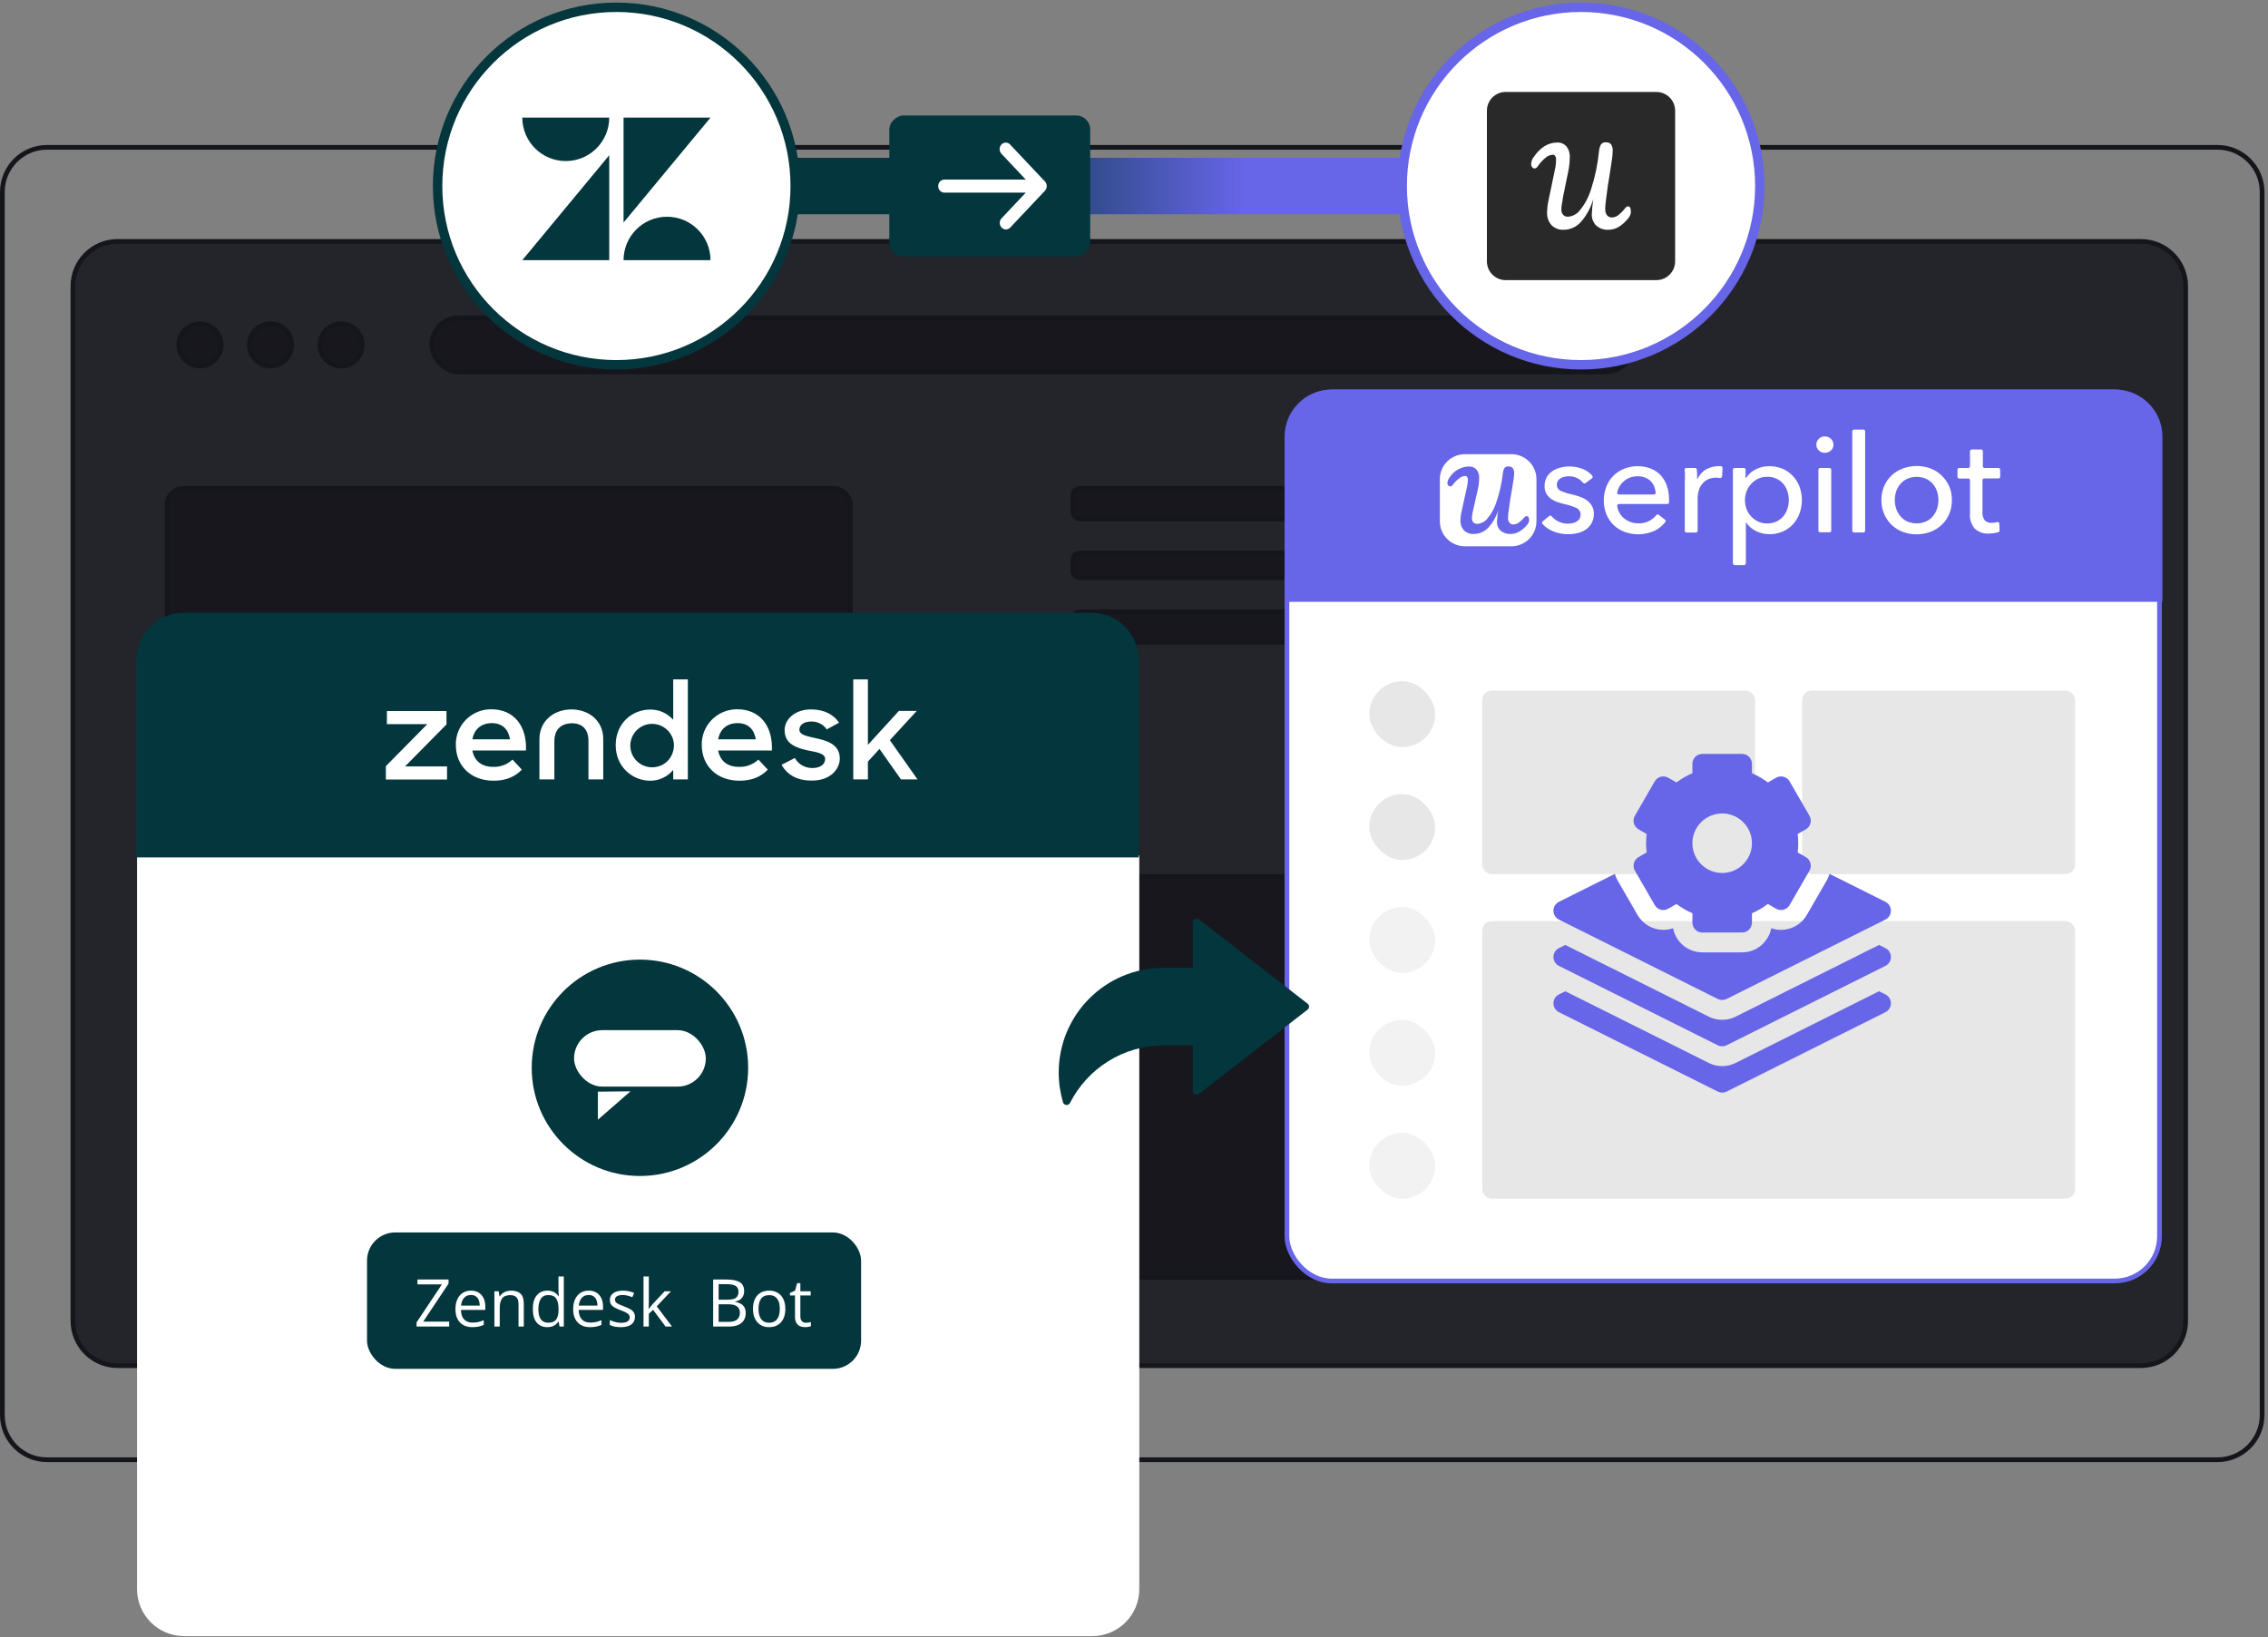 <svg xmlns="http://www.w3.org/2000/svg" width="482" height="348" viewBox="0 0 482 348" fill="none"><rect x="0" y="0" width="482" height="348" fill="#808080" stroke="none"/><path d="M15.5 60.821C15.5 55.574 19.753 51.321 25 51.321H455C460.247 51.321 464.5 55.574 464.5 60.821V280.821C464.5 286.068 460.247 290.321 455 290.321H25C19.753 290.321 15.5 286.068 15.5 280.821V60.821Z" fill="#24242B" stroke="#15151C"></path><rect x="35.5" y="103.821" width="145.25" height="45.25" rx="3.5" fill="#18171E" stroke="#15151C"></rect><rect x="35.5" y="165.071" width="145.25" height="45.25" rx="3.5" fill="#18171E" stroke="#15151C"></rect><rect x="35.5" y="226.321" width="145.25" height="45.25" rx="3.5" fill="#18171E" stroke="#15151C"></rect><rect x="228" y="103.821" width="99" height="6.5" rx="1.5" fill="#18171E" stroke="#15151C"></rect><rect x="91.75" y="67.571" width="255.25" height="11.5" rx="5.75" fill="#18171E" stroke="#15151C"></rect><rect x="349.25" y="103.821" width="99" height="6.5" rx="1.5" fill="#18171E" stroke="#15151C"></rect><rect x="228" y="117.571" width="99" height="5.25" rx="1.5" fill="#18171E" stroke="#15151C"></rect><rect x="349.25" y="117.571" width="99" height="5.25" rx="1.5" fill="#18171E" stroke="#15151C"></rect><rect x="228" y="130.071" width="99" height="6.5" rx="1.5" fill="#18171E" stroke="#15151C"></rect><rect x="228" y="186.321" width="220.25" height="85.25" rx="1.5" fill="#18171E" stroke="#15151C"></rect><rect x="349.25" y="130.071" width="99" height="6.5" rx="1.5" fill="#18171E" stroke="#15151C"></rect><circle cx="42.5" cy="73.321" r="4.5" fill="#18171E" stroke="#15151C"></circle><circle cx="57.5" cy="73.321" r="4.5" fill="#18171E" stroke="#15151C"></circle><circle cx="72.5" cy="73.321" r="4.5" fill="#18171E" stroke="#15151C"></circle><path d="M0.5 40.821C0.5 35.574 4.753 31.321 10 31.321H471.25C476.497 31.321 480.75 35.574 480.75 40.821V300.821C480.75 306.068 476.497 310.321 471.25 310.321H10C4.753 310.321 0.5 306.068 0.5 300.821V40.821Z" stroke="#15151C"></path><rect x="273.5" y="83.32" width="185.438" height="189" rx="9.5" fill="white" stroke="#6765E8"></rect><rect x="291" y="168.82" width="14" height="14" rx="7" fill="#E7E7E7"></rect><rect x="291" y="192.82" width="14" height="14" rx="7" fill="#E7E7E7" fill-opacity="0.5"></rect><rect x="291" y="216.82" width="14" height="14" rx="7" fill="#E7E7E7" fill-opacity="0.5"></rect><rect x="291" y="240.82" width="14" height="14" rx="7" fill="#E7E7E7" fill-opacity="0.5"></rect><rect x="291" y="144.82" width="14" height="14" rx="7" fill="#E7E7E7"></rect><rect x="315" y="146.82" width="58" height="39" rx="2" fill="#E7E7E7"></rect><rect x="383" y="146.82" width="58" height="39" rx="2" fill="#E7E7E7"></rect><rect x="315" y="195.82" width="126" height="59" rx="2" fill="#E7E7E7"></rect><path d="M273.125 92.82C273.125 87.297 277.602 82.82 283.125 82.82H449.562C455.085 82.82 459.562 87.297 459.562 92.82V127.945H273.125V92.82Z" fill="#6765E8"></path><path d="M321.184 96.549H311.346C309.928 96.549 308.568 97.106 307.566 98.097C306.563 99.089 306 100.433 306 101.836V110.849C306 112.251 306.563 113.596 307.566 114.588C308.568 115.579 309.928 116.136 311.346 116.136H321.184C322.601 116.136 323.961 115.579 324.964 114.588C325.966 113.596 326.529 112.251 326.529 110.849V101.836C326.529 100.433 325.966 99.089 324.964 98.097C323.961 97.106 322.601 96.549 321.184 96.549ZM324.605 111.516C324.118 112.115 323.527 112.623 322.86 113.017C322.311 113.339 321.684 113.509 321.045 113.507C320.26 113.559 319.486 113.302 318.893 112.791C318.642 112.553 318.445 112.264 318.315 111.945C318.185 111.625 318.125 111.282 318.139 110.938C318.179 110.103 318.268 109.271 318.407 108.446C317.991 109.848 317.254 111.137 316.255 112.213C315.873 112.616 315.412 112.939 314.901 113.161C314.39 113.384 313.838 113.502 313.279 113.507C312.88 113.541 312.478 113.489 312.101 113.353C311.724 113.218 311.382 113.003 311.098 112.723C310.591 112.146 310.332 111.397 310.374 110.634C310.386 110.03 310.459 109.428 310.592 108.839L311.643 104.072C311.643 103.984 311.722 103.738 311.802 103.336C311.901 102.892 311.951 102.438 311.951 101.983C311.966 101.768 311.911 101.555 311.792 101.375C311.74 101.311 311.673 101.26 311.597 101.225C311.521 101.191 311.439 101.175 311.355 101.178C310.92 101.213 310.505 101.377 310.165 101.649C309.619 102.059 309.134 102.545 308.727 103.091C308.672 103.184 308.594 103.263 308.501 103.319C308.407 103.376 308.301 103.409 308.192 103.415C308.11 103.411 308.03 103.388 307.957 103.349C307.885 103.31 307.823 103.255 307.775 103.189C307.658 103.044 307.595 102.864 307.597 102.679C307.628 102.247 307.794 101.836 308.073 101.502C308.502 100.811 309.099 100.235 309.808 99.828C310.518 99.421 311.319 99.194 312.139 99.168C312.438 99.148 312.737 99.194 313.016 99.301C313.295 99.407 313.548 99.573 313.756 99.786C314.185 100.299 314.398 100.955 314.351 101.62C314.351 102.148 314.311 102.676 314.232 103.199C314.152 103.679 314.013 104.337 313.815 105.161L313.121 108.24L313.002 108.78C312.976 109.024 312.933 109.267 312.873 109.506C312.833 109.732 312.813 109.962 312.813 110.192C312.803 110.505 312.913 110.81 313.121 111.046C313.235 111.158 313.371 111.245 313.522 111.3C313.672 111.356 313.833 111.38 313.994 111.369C314.393 111.336 314.782 111.224 315.136 111.038C315.491 110.853 315.804 110.598 316.056 110.29C316.928 109.271 317.585 108.091 317.99 106.818C318.675 104.833 319.14 102.781 319.379 100.698C319.409 100.279 319.527 99.872 319.726 99.501C319.834 99.376 319.973 99.279 320.129 99.221C320.285 99.163 320.453 99.144 320.618 99.168C320.783 99.154 320.949 99.18 321.102 99.241C321.255 99.302 321.392 99.398 321.501 99.521C321.719 99.859 321.82 100.258 321.789 100.659C321.777 101.059 321.741 101.459 321.68 101.855C321.6 102.346 321.491 103.032 321.342 103.925C321.045 105.631 320.797 107.21 320.618 108.642C320.543 109.12 320.496 109.601 320.48 110.084C320.454 110.46 320.567 110.833 320.797 111.134C320.897 111.257 321.027 111.354 321.173 111.418C321.32 111.481 321.48 111.508 321.64 111.497C322.032 111.485 322.412 111.359 322.731 111.134C323.198 110.791 323.624 110.396 324 109.957C324.052 109.885 324.12 109.826 324.2 109.785C324.279 109.744 324.367 109.722 324.457 109.721C324.538 109.715 324.619 109.735 324.689 109.777C324.758 109.819 324.812 109.882 324.843 109.957C324.942 110.126 324.987 110.321 324.972 110.516C324.971 110.881 324.841 111.235 324.605 111.516Z" fill="white"></path><path d="M336.982 102.689C336.901 102.754 336.796 102.784 336.692 102.773C336.588 102.762 336.493 102.711 336.427 102.631C336.129 102.261 335.762 101.951 335.346 101.718C334.763 101.403 334.107 101.24 333.442 101.248C333.128 101.246 332.816 101.279 332.51 101.346C332.215 101.404 331.932 101.513 331.676 101.669C331.437 101.799 331.235 101.988 331.091 102.219C330.932 102.464 330.853 102.751 330.863 103.043C330.855 103.31 330.925 103.574 331.066 103.802C331.207 104.03 331.412 104.213 331.657 104.327C332.411 104.68 333.207 104.937 334.027 105.092C334.652 105.241 335.268 105.425 335.872 105.642C336.399 105.838 336.896 106.105 337.349 106.436C337.757 106.747 338.094 107.138 338.341 107.584C338.597 108.065 338.729 108.6 338.728 109.143C338.749 109.858 338.588 110.566 338.262 111.203C337.956 111.745 337.532 112.214 337.022 112.576C336.483 112.938 335.881 113.197 335.247 113.341C334.577 113.494 333.891 113.57 333.204 113.567C332.142 113.567 331.091 113.36 330.11 112.959C329.235 112.624 328.451 112.094 327.819 111.409C327.747 111.337 327.706 111.24 327.706 111.139C327.706 111.038 327.747 110.941 327.819 110.87L329.187 109.722C329.26 109.651 329.358 109.611 329.46 109.611C329.562 109.611 329.66 109.651 329.733 109.722C330.095 110.15 330.536 110.506 331.032 110.771C331.683 111.142 332.423 111.332 333.174 111.321C333.507 111.323 333.84 111.29 334.166 111.223C334.476 111.16 334.775 111.047 335.048 110.889C335.303 110.739 335.517 110.53 335.673 110.281C335.85 109.985 335.933 109.643 335.911 109.3C335.9 109.025 335.813 108.757 335.659 108.528C335.505 108.298 335.291 108.114 335.039 107.996C334.173 107.606 333.264 107.316 332.331 107.133C331.865 107.015 331.389 106.878 330.913 106.711C330.448 106.55 330.01 106.322 329.614 106.034C329.206 105.748 328.868 105.376 328.622 104.945C328.363 104.449 328.237 103.895 328.255 103.337C328.236 102.677 328.393 102.024 328.711 101.444C329.01 100.924 329.427 100.48 329.931 100.149C330.437 99.805 331.001 99.552 331.597 99.404C333.214 98.986 334.924 99.103 336.467 99.737C337.212 100.037 337.87 100.516 338.381 101.13C338.449 101.198 338.487 101.289 338.487 101.385C338.487 101.48 338.449 101.572 338.381 101.64L336.982 102.689Z" fill="white"></path><path d="M354.715 106.219V106.778C354.715 106.877 354.675 106.972 354.605 107.042C354.534 107.112 354.438 107.151 354.338 107.151H344.073C344.024 107.149 343.974 107.156 343.927 107.173C343.88 107.19 343.837 107.216 343.801 107.25C343.765 107.284 343.736 107.325 343.716 107.371C343.697 107.416 343.687 107.465 343.687 107.514V107.573C343.793 108.329 344.105 109.042 344.591 109.635C345.077 110.228 345.718 110.678 346.444 110.937C346.989 111.153 347.572 111.26 348.159 111.251C349.021 111.293 349.877 111.092 350.629 110.672C351.156 110.369 351.623 109.973 352.007 109.505C352.071 109.428 352.163 109.379 352.263 109.368C352.363 109.357 352.463 109.385 352.543 109.446L353.872 110.496C353.909 110.531 353.938 110.572 353.958 110.619C353.978 110.665 353.989 110.715 353.989 110.766C353.989 110.816 353.978 110.866 353.958 110.912C353.938 110.959 353.909 111 353.872 111.035C353.239 111.826 352.432 112.464 351.512 112.899C349.519 113.752 347.27 113.812 345.234 113.066C344.369 112.742 343.583 112.244 342.923 111.604C342.265 110.959 341.745 110.188 341.396 109.338C341.018 108.403 340.83 107.403 340.84 106.396C340.832 105.39 341.017 104.391 341.386 103.453C341.713 102.58 342.228 101.788 342.893 101.129C343.549 100.486 344.328 99.979 345.184 99.638C346.09 99.282 347.056 99.102 348.03 99.108C348.977 99.089 349.917 99.256 350.797 99.599C351.602 99.902 352.325 100.386 352.91 101.011C353.507 101.66 353.96 102.425 354.239 103.257C354.57 104.21 354.731 105.212 354.715 106.219ZM351.492 105.121C351.592 105.121 351.688 105.082 351.758 105.012C351.829 104.942 351.869 104.847 351.869 104.748C351.835 104.357 351.752 103.971 351.621 103.601C351.47 103.146 351.223 102.728 350.897 102.375C350.563 102.016 350.153 101.735 349.697 101.551C348.62 101.145 347.431 101.145 346.354 101.551C345.857 101.734 345.402 102.014 345.016 102.375C344.332 102.98 343.865 103.789 343.687 104.68C343.672 104.781 343.698 104.884 343.76 104.966C343.821 105.048 343.912 105.104 344.014 105.121H351.492Z" fill="white"></path><path d="M358.077 101.012C358.089 100.635 358.069 100.258 358.018 99.884C358.014 99.833 358.02 99.783 358.037 99.735C358.053 99.687 358.079 99.642 358.114 99.605C358.148 99.567 358.19 99.537 358.236 99.516C358.283 99.495 358.333 99.483 358.385 99.482H360.239C360.335 99.481 360.428 99.516 360.5 99.58C360.571 99.643 360.616 99.731 360.626 99.825C360.619 100.11 360.636 100.396 360.676 100.678V101.797H360.765C361.14 100.997 361.734 100.317 362.481 99.835C363.475 99.286 364.607 99.031 365.744 99.099C365.838 99.114 365.924 99.161 365.986 99.233C366.048 99.305 366.082 99.397 366.081 99.492L365.991 101.247C365.986 101.345 365.943 101.438 365.871 101.505C365.799 101.573 365.704 101.61 365.605 101.61H365.506C365.23 101.571 364.951 101.551 364.672 101.551C364.077 101.543 363.487 101.667 362.947 101.914C362.475 102.148 362.061 102.483 361.737 102.895C361.402 103.308 361.159 103.786 361.023 104.298C360.864 104.84 360.784 105.401 360.785 105.965V112.831C360.786 112.88 360.778 112.929 360.76 112.974C360.742 113.02 360.716 113.062 360.681 113.097C360.647 113.133 360.607 113.161 360.561 113.181C360.516 113.201 360.467 113.212 360.418 113.213H358.434C358.334 113.213 358.239 113.174 358.168 113.104C358.097 113.034 358.057 112.94 358.057 112.841V102.434C358.089 101.961 358.096 101.486 358.077 101.012Z" fill="white"></path><path d="M370.653 120.137H368.669C368.569 120.135 368.473 120.095 368.402 120.026C368.33 119.957 368.287 119.863 368.282 119.764V99.863C368.281 99.812 368.29 99.762 368.309 99.715C368.328 99.668 368.356 99.626 368.393 99.59C368.429 99.554 368.472 99.526 368.52 99.507C368.567 99.488 368.618 99.479 368.669 99.481H370.593C370.644 99.479 370.695 99.488 370.743 99.507C370.79 99.526 370.833 99.554 370.87 99.59C370.906 99.626 370.934 99.668 370.953 99.715C370.972 99.762 370.981 99.812 370.98 99.863V101.619H371.069C371.554 100.852 372.24 100.228 373.053 99.814C373.968 99.332 374.992 99.09 376.028 99.108C376.995 99.093 377.955 99.28 378.845 99.657C379.674 100.007 380.418 100.529 381.026 101.187C381.648 101.852 382.13 102.632 382.445 103.482C383.109 105.312 383.109 107.313 382.445 109.142C382.135 109.996 381.66 110.782 381.046 111.457C380.433 112.119 379.687 112.647 378.854 113.006C377.943 113.392 376.96 113.582 375.968 113.565C375.003 113.556 374.053 113.328 373.192 112.898C372.349 112.497 371.633 111.876 371.119 111.103H371.039V119.764C371.034 119.863 370.992 119.957 370.92 120.026C370.848 120.095 370.753 120.135 370.653 120.137ZM380.164 106.307C380.164 105.678 380.064 105.052 379.866 104.453C379.685 103.871 379.389 103.331 378.993 102.864C378.599 102.397 378.104 102.022 377.545 101.766C376.925 101.482 376.246 101.344 375.562 101.364C374.92 101.354 374.284 101.484 373.698 101.743C373.112 102.002 372.591 102.385 372.17 102.864C371.735 103.323 371.398 103.863 371.178 104.453C370.732 105.67 370.732 107.003 371.178 108.22C371.396 108.805 371.733 109.339 372.17 109.789C372.593 110.265 373.116 110.644 373.701 110.902C374.286 111.159 374.921 111.288 375.562 111.28C376.246 111.291 376.924 111.15 377.545 110.868C378.103 110.602 378.597 110.22 378.993 109.75C379.389 109.283 379.685 108.743 379.866 108.161C380.064 107.563 380.164 106.937 380.164 106.307Z" fill="white"></path><path d="M389.645 94.526C389.654 94.76 389.611 94.993 389.518 95.209C389.425 95.424 389.286 95.616 389.109 95.772C388.758 96.098 388.292 96.274 387.81 96.263C387.575 96.268 387.342 96.227 387.124 96.141C386.905 96.055 386.707 95.926 386.541 95.762C386.37 95.605 386.235 95.413 386.144 95.2C386.054 94.987 386.01 94.757 386.015 94.526C386.009 94.294 386.053 94.063 386.144 93.848C386.234 93.634 386.37 93.44 386.541 93.281C386.707 93.115 386.905 92.985 387.123 92.897C387.341 92.81 387.575 92.767 387.81 92.771C388.294 92.767 388.76 92.95 389.109 93.281C389.282 93.44 389.418 93.633 389.511 93.847C389.603 94.062 389.649 94.293 389.645 94.526ZM388.822 113.162H386.838C386.789 113.164 386.74 113.155 386.693 113.138C386.647 113.12 386.605 113.094 386.569 113.06C386.533 113.026 386.504 112.986 386.484 112.941C386.464 112.897 386.453 112.848 386.452 112.799V99.862C386.45 99.813 386.459 99.764 386.476 99.719C386.494 99.673 386.521 99.631 386.555 99.596C386.589 99.56 386.63 99.532 386.675 99.512C386.72 99.492 386.769 99.481 386.818 99.48H388.802C388.902 99.48 388.998 99.519 389.068 99.589C389.139 99.659 389.179 99.754 389.179 99.852V112.799C389.18 112.848 389.172 112.897 389.154 112.943C389.136 112.988 389.11 113.03 389.075 113.066C389.041 113.101 389.001 113.13 388.955 113.15C388.91 113.17 388.861 113.181 388.812 113.182L388.822 113.162Z" fill="white"></path><path d="M396.011 113.193H394.027C393.927 113.193 393.832 113.154 393.761 113.084C393.69 113.014 393.651 112.919 393.651 112.82V91.703C393.649 91.654 393.658 91.605 393.675 91.56C393.693 91.514 393.72 91.472 393.754 91.436C393.788 91.401 393.829 91.373 393.874 91.353C393.919 91.333 393.968 91.322 394.017 91.32H396.001C396.05 91.319 396.1 91.328 396.146 91.345C396.192 91.363 396.234 91.389 396.27 91.423C396.306 91.456 396.335 91.497 396.355 91.541C396.375 91.586 396.386 91.634 396.388 91.683V112.81C396.389 112.859 396.381 112.908 396.363 112.954C396.345 113 396.319 113.041 396.284 113.077C396.25 113.112 396.21 113.141 396.164 113.161C396.119 113.181 396.07 113.192 396.021 113.193H396.011Z" fill="white"></path><path d="M414.824 106.308C414.837 107.316 414.644 108.316 414.259 109.25C413.902 110.116 413.365 110.898 412.682 111.545C411.999 112.206 411.186 112.72 410.292 113.056C408.375 113.772 406.259 113.772 404.342 113.056C403.455 112.718 402.649 112.204 401.971 111.545C401.303 110.89 400.774 110.11 400.414 109.25C400.017 108.32 399.821 107.317 399.839 106.308C399.821 105.298 400.017 104.295 400.414 103.365C400.778 102.501 401.318 101.721 402.001 101.073C402.684 100.425 403.494 99.923 404.381 99.599C406.299 98.882 408.414 98.882 410.332 99.599C411.21 99.95 412.009 100.47 412.682 101.129C413.358 101.774 413.895 102.548 414.259 103.404C414.644 104.324 414.837 105.312 414.824 106.308ZM411.958 106.308C411.96 105.668 411.856 105.031 411.651 104.424C411.461 103.848 411.157 103.315 410.758 102.855C410.36 102.396 409.866 102.028 409.31 101.776C408.684 101.509 408.009 101.371 407.327 101.371C406.645 101.371 405.97 101.509 405.343 101.776C404.788 102.028 404.294 102.396 403.895 102.855C403.497 103.317 403.191 103.85 402.993 104.424C402.586 105.644 402.586 106.961 402.993 108.181C403.192 108.758 403.498 109.294 403.895 109.76C404.285 110.233 404.781 110.609 405.343 110.859C405.97 111.126 406.645 111.264 407.327 111.264C408.009 111.264 408.684 111.126 409.31 110.859C409.873 110.609 410.369 110.233 410.758 109.76C411.158 109.297 411.461 108.76 411.651 108.181C411.856 107.584 411.96 106.958 411.958 106.327V106.308Z" fill="white"></path><path d="M424.623 101.708H421.708C421.656 101.707 421.606 101.716 421.558 101.734C421.51 101.753 421.467 101.781 421.431 101.817C421.395 101.853 421.366 101.895 421.347 101.943C421.329 101.99 421.319 102.04 421.321 102.09V108.829C421.262 109.458 421.431 110.087 421.797 110.604C421.989 110.798 422.222 110.947 422.479 111.04C422.736 111.133 423.012 111.169 423.284 111.144C423.561 111.142 423.836 111.116 424.108 111.065L424.425 110.987C424.475 110.973 424.526 110.97 424.577 110.977C424.628 110.983 424.677 111 424.721 111.025C424.765 111.051 424.804 111.085 424.835 111.125C424.866 111.166 424.888 111.212 424.901 111.261C424.901 111.261 424.901 111.31 424.901 111.34L424.961 112.762C424.966 112.846 424.943 112.93 424.894 113C424.846 113.069 424.775 113.12 424.693 113.144C424.435 113.213 424.167 113.272 423.87 113.321C423.46 113.391 423.045 113.427 422.63 113.429C422.086 113.462 421.542 113.384 421.03 113.201C420.518 113.017 420.05 112.73 419.655 112.36C418.911 111.457 418.554 110.302 418.663 109.143V102.11C418.664 102.061 418.656 102.012 418.638 101.967C418.62 101.921 418.594 101.879 418.56 101.844C418.526 101.808 418.485 101.78 418.439 101.76C418.394 101.74 418.345 101.729 418.296 101.728H416.382C416.282 101.728 416.186 101.688 416.115 101.618C416.045 101.549 416.005 101.454 416.005 101.355V99.864C416.004 99.815 416.012 99.766 416.03 99.721C416.048 99.675 416.074 99.633 416.108 99.597C416.142 99.562 416.183 99.534 416.228 99.514C416.274 99.494 416.322 99.483 416.372 99.481H418.276C418.326 99.483 418.375 99.474 418.421 99.457C418.467 99.439 418.51 99.413 418.546 99.379C418.581 99.346 418.61 99.305 418.63 99.26C418.651 99.216 418.662 99.168 418.663 99.119V95.921C418.663 95.822 418.703 95.727 418.773 95.657C418.844 95.588 418.94 95.548 419.04 95.548H421.023C421.123 95.548 421.219 95.588 421.29 95.657C421.36 95.727 421.4 95.822 421.4 95.921V99.099C421.399 99.15 421.408 99.2 421.427 99.247C421.446 99.294 421.474 99.337 421.51 99.372C421.547 99.408 421.59 99.436 421.637 99.455C421.685 99.474 421.736 99.483 421.787 99.481H424.703C424.752 99.48 424.801 99.489 424.848 99.506C424.894 99.524 424.936 99.55 424.972 99.584C425.008 99.617 425.037 99.658 425.057 99.703C425.077 99.747 425.088 99.795 425.089 99.844V101.325C425.095 101.424 425.062 101.52 424.997 101.595C424.933 101.67 424.841 101.718 424.742 101.728L424.623 101.708Z" fill="white"></path><g clip-path="url(#clip0_334_789)"><path d="M400.693 211.402L399.34 210.726L368.83 225.98C367.079 226.867 364.921 226.867 363.17 225.98L332.66 210.726L331.307 211.402C330.592 211.76 330.141 212.49 330.141 213.289C330.141 214.088 330.592 214.818 331.307 215.176L365.057 232.051C365.65 232.348 366.35 232.348 366.943 232.051L400.693 215.176C401.408 214.818 401.859 214.088 401.859 213.289C401.859 212.49 401.408 211.76 400.693 211.402Z" fill="#6765E8"></path><path d="M400.693 201.559L399.34 200.882L368.83 216.137C367.079 217.024 364.921 217.024 363.17 216.137L332.66 200.882L331.307 201.559C330.592 201.916 330.141 202.646 330.141 203.445C330.141 204.244 330.592 204.975 331.307 205.332L365.057 222.207C365.65 222.504 366.35 222.504 366.943 222.207L400.693 205.332C401.408 204.975 401.859 204.244 401.859 203.445C401.859 202.646 401.408 201.916 400.693 201.559Z" fill="#6765E8"></path><path d="M347.45 185.096L351.669 192.404C352.251 193.412 353.541 193.758 354.55 193.176L356.287 192.173C357.341 192.971 358.472 193.629 359.672 194.141V196.133C359.672 197.298 360.617 198.242 361.781 198.242H370.219C371.384 198.242 372.328 197.298 372.328 196.133V194.141C373.529 193.629 374.66 192.971 375.713 192.173L377.45 193.176C378.459 193.758 379.749 193.412 380.332 192.404L384.55 185.096C385.133 184.088 384.787 182.797 383.778 182.215L382.049 181.216C382.131 180.559 382.172 179.905 382.172 179.258C382.172 178.611 382.131 177.956 382.049 177.299L383.778 176.301C384.787 175.718 385.133 174.428 384.55 173.419L380.332 166.112C379.749 165.103 378.459 164.757 377.45 165.34L375.713 166.343C374.66 165.544 373.529 164.886 372.328 164.374V162.383C372.328 161.218 371.384 160.273 370.219 160.273H361.781C360.617 160.273 359.672 161.218 359.672 162.383V164.374C358.472 164.886 357.34 165.544 356.287 166.343L354.55 165.34C353.541 164.757 352.251 165.103 351.669 166.112L347.45 173.419C346.868 174.428 347.213 175.718 348.222 176.3L349.952 177.299C349.87 177.956 349.828 178.611 349.828 179.258C349.828 179.905 349.87 180.559 349.952 181.216L348.222 182.215C347.213 182.797 346.867 184.088 347.45 185.096ZM366 172.93C369.49 172.93 372.328 175.768 372.328 179.258C372.328 182.747 369.49 185.586 366 185.586C362.511 185.586 359.672 182.747 359.672 179.258C359.672 175.768 362.511 172.93 366 172.93Z" fill="#6765E8"></path><path d="M331.307 195.488L365.057 212.363C365.65 212.66 366.35 212.66 366.943 212.363L400.693 195.488C401.408 195.131 401.859 194.401 401.859 193.602C401.859 192.803 401.408 192.072 400.693 191.715L388.809 185.773C388.67 186.263 388.47 186.745 388.204 187.205L383.985 194.513C382.858 196.465 380.758 197.677 378.503 197.677C378.503 197.677 378.503 197.677 378.503 197.677C377.797 197.677 377.097 197.558 376.434 197.328C375.873 200.248 373.299 202.461 370.219 202.461H361.781C358.701 202.461 356.127 200.248 355.566 197.328C354.903 197.558 354.203 197.677 353.497 197.677C351.242 197.677 349.142 196.465 348.015 194.513L343.796 187.206C343.532 186.749 343.329 186.269 343.188 185.775L331.307 191.715C330.592 192.072 330.141 192.803 330.141 193.602C330.141 194.401 330.592 195.131 331.307 195.488Z" fill="#6765E8"></path></g><path d="M29.125 181.82H242.125V337.82C242.125 343.343 237.648 347.82 232.125 347.82H39.125C33.602 347.82 29.125 343.343 29.125 337.82V181.82Z" fill="white"></path><circle cx="136" cy="227" r="23" fill="#03363D"></circle><path d="M127.062 238.036L127.063 232.072L133.99 232L127.062 238.036Z" fill="white"></path><rect x="122" y="219" width="28" height="12" rx="6" fill="white"></rect><rect x="78" y="262" width="105" height="29" rx="6" fill="#03363D"></rect><path d="M95.472 282H88.533V281.125L93.913 273.045H88.718V272.006H95.328V272.881L89.941 280.961H95.472V282ZM100.093 274.371C100.731 274.371 101.278 274.512 101.733 274.795C102.189 275.077 102.538 275.474 102.779 275.984C103.021 276.49 103.142 277.083 103.142 277.762V278.466H97.967C97.981 279.345 98.199 280.015 98.623 280.476C99.047 280.936 99.644 281.166 100.414 281.166C100.888 281.166 101.307 281.123 101.672 281.036C102.036 280.95 102.415 280.822 102.807 280.653V281.651C102.428 281.82 102.052 281.943 101.679 282.021C101.31 282.098 100.872 282.137 100.366 282.137C99.646 282.137 99.017 281.991 98.48 281.699C97.946 281.403 97.532 280.97 97.235 280.4C96.939 279.831 96.791 279.133 96.791 278.309C96.791 277.502 96.925 276.805 97.194 276.217C97.468 275.624 97.851 275.169 98.343 274.85C98.84 274.531 99.423 274.371 100.093 274.371ZM100.079 275.301C99.473 275.301 98.99 275.499 98.63 275.896C98.27 276.292 98.056 276.846 97.987 277.557H101.952C101.948 277.11 101.877 276.718 101.74 276.381C101.608 276.039 101.405 275.775 101.132 275.588C100.858 275.396 100.507 275.301 100.079 275.301ZM108.617 274.371C109.506 274.371 110.178 274.59 110.634 275.027C111.09 275.46 111.317 276.158 111.317 277.119V282H110.196V277.194C110.196 276.57 110.053 276.103 109.766 275.793C109.483 275.483 109.048 275.328 108.46 275.328C107.631 275.328 107.047 275.563 106.71 276.032C106.373 276.502 106.204 277.183 106.204 278.076V282H105.069V274.508H105.985L106.156 275.588H106.218C106.377 275.324 106.58 275.103 106.826 274.925C107.072 274.743 107.348 274.606 107.653 274.515C107.959 274.419 108.28 274.371 108.617 274.371ZM116.321 282.137C115.373 282.137 114.621 281.813 114.065 281.166C113.514 280.519 113.238 279.557 113.238 278.281C113.238 276.992 113.521 276.019 114.086 275.362C114.651 274.701 115.403 274.371 116.342 274.371C116.738 274.371 117.085 274.424 117.381 274.528C117.677 274.633 117.932 274.774 118.146 274.952C118.361 275.125 118.541 275.324 118.687 275.547H118.769C118.75 275.406 118.732 275.212 118.714 274.966C118.696 274.72 118.687 274.519 118.687 274.364V271.363H119.821V282H118.905L118.734 280.934H118.687C118.545 281.157 118.365 281.36 118.146 281.542C117.932 281.724 117.675 281.87 117.374 281.979C117.078 282.084 116.727 282.137 116.321 282.137ZM116.499 281.193C117.301 281.193 117.868 280.965 118.201 280.51C118.534 280.054 118.7 279.377 118.7 278.479V278.274C118.7 277.322 118.541 276.59 118.222 276.08C117.907 275.57 117.333 275.314 116.499 275.314C115.802 275.314 115.28 275.583 114.934 276.121C114.587 276.654 114.414 277.383 114.414 278.309C114.414 279.229 114.585 279.94 114.927 280.441C115.273 280.943 115.797 281.193 116.499 281.193ZM125.112 274.371C125.75 274.371 126.297 274.512 126.753 274.795C127.209 275.077 127.557 275.474 127.799 275.984C128.04 276.49 128.161 277.083 128.161 277.762V278.466H122.986C123 279.345 123.219 280.015 123.643 280.476C124.066 280.936 124.663 281.166 125.434 281.166C125.908 281.166 126.327 281.123 126.691 281.036C127.056 280.95 127.434 280.822 127.826 280.653V281.651C127.448 281.82 127.072 281.943 126.698 282.021C126.329 282.098 125.892 282.137 125.386 282.137C124.666 282.137 124.037 281.991 123.499 281.699C122.966 281.403 122.551 280.97 122.255 280.4C121.959 279.831 121.811 279.133 121.811 278.309C121.811 277.502 121.945 276.805 122.214 276.217C122.487 275.624 122.87 275.169 123.362 274.85C123.859 274.531 124.442 274.371 125.112 274.371ZM125.099 275.301C124.493 275.301 124.009 275.499 123.649 275.896C123.289 276.292 123.075 276.846 123.007 277.557H126.972C126.967 277.11 126.896 276.718 126.76 276.381C126.628 276.039 126.425 275.775 126.151 275.588C125.878 275.396 125.527 275.301 125.099 275.301ZM134.936 279.949C134.936 280.428 134.815 280.831 134.573 281.159C134.336 281.483 133.994 281.727 133.548 281.891C133.106 282.055 132.577 282.137 131.962 282.137C131.438 282.137 130.984 282.096 130.602 282.014C130.219 281.932 129.884 281.815 129.597 281.665V280.619C129.902 280.77 130.267 280.906 130.69 281.029C131.114 281.152 131.547 281.214 131.989 281.214C132.636 281.214 133.106 281.109 133.397 280.899C133.689 280.69 133.835 280.405 133.835 280.045C133.835 279.84 133.776 279.66 133.657 279.505C133.543 279.345 133.35 279.193 133.076 279.047C132.803 278.896 132.424 278.732 131.941 278.555C131.463 278.372 131.048 278.192 130.697 278.015C130.351 277.832 130.082 277.611 129.891 277.352C129.704 277.092 129.61 276.755 129.61 276.34C129.61 275.706 129.866 275.221 130.376 274.884C130.891 274.542 131.565 274.371 132.399 274.371C132.851 274.371 133.272 274.417 133.664 274.508C134.061 274.594 134.43 274.713 134.771 274.863L134.389 275.772C134.079 275.64 133.748 275.529 133.397 275.438C133.047 275.346 132.689 275.301 132.324 275.301C131.8 275.301 131.397 275.387 131.114 275.561C130.836 275.734 130.697 275.971 130.697 276.271C130.697 276.504 130.761 276.695 130.889 276.846C131.021 276.996 131.23 277.137 131.518 277.27C131.805 277.402 132.183 277.557 132.652 277.734C133.122 277.908 133.527 278.088 133.869 278.274C134.211 278.457 134.473 278.68 134.655 278.944C134.842 279.204 134.936 279.539 134.936 279.949ZM137.889 271.363V276.887C137.889 277.069 137.882 277.292 137.868 277.557C137.854 277.816 137.843 278.047 137.834 278.247H137.882C137.978 278.129 138.117 277.953 138.299 277.721C138.486 277.488 138.643 277.301 138.771 277.16L141.259 274.508H142.592L139.577 277.707L142.811 282H141.443L138.798 278.452L137.889 279.286V282H136.761V271.363H137.889ZM151.561 272.006H154.391C155.639 272.006 156.578 272.193 157.207 272.566C157.836 272.94 158.15 273.576 158.15 274.474C158.15 274.861 158.075 275.21 157.925 275.52C157.779 275.825 157.565 276.078 157.282 276.278C157 276.479 156.651 276.618 156.236 276.695V276.764C156.674 276.832 157.061 276.957 157.398 277.14C157.736 277.322 158 277.577 158.191 277.905C158.383 278.233 158.479 278.65 158.479 279.156C158.479 279.771 158.335 280.291 158.048 280.715C157.765 281.139 157.364 281.46 156.845 281.679C156.325 281.893 155.71 282 154.999 282H151.561V272.006ZM152.723 276.292H154.637C155.507 276.292 156.109 276.148 156.441 275.861C156.779 275.574 156.947 275.155 156.947 274.604C156.947 274.034 156.747 273.624 156.346 273.373C155.949 273.122 155.316 272.997 154.445 272.997H152.723V276.292ZM152.723 277.27V281.009H154.801C155.689 281.009 156.318 280.836 156.688 280.489C157.057 280.138 157.241 279.667 157.241 279.074C157.241 278.696 157.157 278.372 156.988 278.104C156.824 277.835 156.555 277.63 156.182 277.488C155.812 277.342 155.318 277.27 154.698 277.27H152.723ZM166.9 278.24C166.9 278.855 166.821 279.405 166.661 279.888C166.502 280.371 166.271 280.779 165.971 281.111C165.67 281.444 165.305 281.699 164.877 281.877C164.453 282.05 163.972 282.137 163.435 282.137C162.933 282.137 162.473 282.05 162.054 281.877C161.639 281.699 161.279 281.444 160.974 281.111C160.673 280.779 160.438 280.371 160.27 279.888C160.105 279.405 160.023 278.855 160.023 278.24C160.023 277.42 160.162 276.723 160.44 276.148C160.718 275.57 161.115 275.13 161.63 274.829C162.149 274.524 162.767 274.371 163.482 274.371C164.166 274.371 164.763 274.524 165.273 274.829C165.788 275.134 166.187 275.576 166.47 276.155C166.757 276.729 166.9 277.424 166.9 278.24ZM161.199 278.24C161.199 278.842 161.279 279.364 161.438 279.806C161.598 280.248 161.844 280.59 162.177 280.831C162.509 281.073 162.938 281.193 163.462 281.193C163.981 281.193 164.408 281.073 164.74 280.831C165.077 280.59 165.326 280.248 165.485 279.806C165.645 279.364 165.725 278.842 165.725 278.24C165.725 277.643 165.645 277.128 165.485 276.695C165.326 276.258 165.08 275.921 164.747 275.684C164.414 275.447 163.984 275.328 163.455 275.328C162.676 275.328 162.104 275.586 161.739 276.101C161.379 276.616 161.199 277.329 161.199 278.24ZM171.282 281.207C171.469 281.207 171.66 281.191 171.856 281.159C172.052 281.127 172.212 281.089 172.335 281.043V281.925C172.203 281.984 172.018 282.034 171.781 282.075C171.549 282.116 171.321 282.137 171.098 282.137C170.701 282.137 170.341 282.068 170.018 281.932C169.694 281.79 169.434 281.553 169.238 281.221C169.047 280.888 168.951 280.428 168.951 279.84V275.396H167.885V274.843L168.958 274.398L169.409 272.771H170.093V274.508H172.287V275.396H170.093V279.806C170.093 280.275 170.2 280.626 170.414 280.858C170.633 281.091 170.922 281.207 171.282 281.207Z" fill="white"></path><path d="M253.494 231.913V222.251H247.275C238.593 222.251 231.071 227.235 227.398 234.473C227.07 235.118 226.114 235.019 225.91 234.325C225.319 232.319 225 230.184 225 228.018C225 215.693 234.95 205.743 247.275 205.743H253.494V196.081C253.494 195.411 254.265 195.033 254.794 195.444L277.888 213.36C278.304 213.683 278.304 214.311 277.888 214.634L254.794 232.55C254.265 232.96 253.494 232.583 253.494 231.913Z" fill="#03363D"></path><path d="M29 140.273C29 134.751 33.477 130.273 39 130.273H232C237.523 130.273 242 134.751 242 140.273V182.273H29V140.273Z" fill="#03363D"></path><g clip-path="url(#clip1_334_789)"><path d="M136.074 98.131V133.119H106.987L136.074 98.131ZM136.074 85.58C136.074 93.575 129.572 100.052 121.546 100.052C113.52 100.052 106.987 93.575 106.987 85.58H136.074ZM140.865 133.119C140.865 125.123 147.366 118.646 155.392 118.646C163.418 118.646 169.92 125.123 169.92 133.119H140.865ZM140.865 120.568V85.58H169.951L140.865 120.568ZM157.134 163.025C158.628 163.056 160.09 162.498 161.179 161.475L163.17 163.614C161.863 164.977 160.028 165.969 157.166 165.969C152.282 165.969 149.14 162.746 149.14 158.376C149.046 154.254 152.344 150.876 156.45 150.784H156.699C161.552 150.784 164.289 154.44 164.041 159.554H152.624C153.028 161.692 154.521 163.056 157.134 163.025ZM160.619 157.168C160.308 155.184 159.125 153.728 156.761 153.728C154.552 153.728 153.028 154.967 152.624 157.168H160.619ZM82.007 162.87L90.811 153.945H82.225V151.155H94.886V154.007L86.082 162.932H95.01V165.721H82.007V162.87ZM104.903 163.025C106.396 163.056 107.858 162.498 108.916 161.475L110.907 163.614C109.6 164.977 107.765 165.969 104.903 165.969C100.019 165.969 96.877 162.746 96.877 158.376C96.784 154.254 100.081 150.876 104.187 150.784H104.436C109.289 150.784 112.027 154.44 111.778 159.554H100.392C100.797 161.692 102.29 163.056 104.903 163.025ZM108.387 157.168C108.076 155.184 106.894 153.728 104.53 153.728C102.321 153.728 100.797 154.967 100.392 157.168H108.387ZM130.848 158.407C130.848 153.759 134.332 150.846 138.189 150.846C140.056 150.815 141.829 151.62 143.073 153.015V144.43H146.184V165.69H143.073V163.676C141.86 165.132 140.056 166 138.158 165.969C134.425 165.969 130.848 163.025 130.848 158.407ZM143.229 158.376C143.167 155.835 141.02 153.821 138.469 153.883C135.918 153.945 133.896 156.083 133.958 158.624C134.021 161.134 136.074 163.118 138.594 163.118C141.269 163.118 143.229 161.01 143.229 158.376ZM166.094 162.591L168.925 161.134C169.671 162.498 171.133 163.304 172.689 163.273C174.462 163.273 175.364 162.374 175.364 161.351C175.364 160.174 173.653 159.926 171.818 159.554C169.329 159.027 166.747 158.221 166.747 155.215C166.747 152.922 168.956 150.784 172.409 150.815C175.146 150.815 177.169 151.899 178.32 153.635L175.706 155.06C174.96 153.976 173.715 153.356 172.409 153.387C170.729 153.387 169.889 154.192 169.889 155.122C169.889 156.176 171.227 156.455 173.342 156.92C175.737 157.446 178.475 158.221 178.475 161.258C178.475 163.273 176.702 165.969 172.533 165.938C169.485 165.969 167.338 164.76 166.094 162.591ZM186.906 159.213L184.448 161.909V165.69H181.337V144.43H184.448V158.345L191.043 151.124H194.838L189.114 157.354L194.994 165.69H191.479L186.906 159.213ZM121.453 150.815C117.751 150.815 114.64 153.201 114.64 157.168V165.69H117.813V157.57C117.813 155.184 119.182 153.759 121.546 153.759C123.91 153.759 125.061 155.184 125.061 157.57V165.69H128.203V157.168C128.234 153.201 125.124 150.815 121.453 150.815Z" fill="white"></path></g><rect x="347" y="33.547" width="12" height="179" transform="rotate(90 347 33.547)" fill="url(#paint0_linear_334_789)"></rect><rect x="189" y="54.547" width="30" height="42.692" rx="3" transform="rotate(-90 189 54.547)" fill="#03363D"></rect><rect width="27.692" height="27.692" transform="translate(197.077 53.393) rotate(-90)" fill="#03363D"></rect><path d="M222.079 40.544C222.324 40.284 222.462 39.932 222.462 39.564C222.462 39.196 222.324 38.844 222.079 38.584L214.685 30.74C214.565 30.607 214.421 30.502 214.261 30.429C214.102 30.356 213.93 30.318 213.757 30.316C213.583 30.315 213.411 30.35 213.25 30.42C213.09 30.489 212.944 30.592 212.821 30.722C212.699 30.853 212.601 31.007 212.536 31.178C212.47 31.348 212.437 31.531 212.438 31.715C212.44 31.899 212.476 32.081 212.545 32.25C212.613 32.419 212.713 32.572 212.837 32.7L218 38.178L200.692 38.178C200.345 38.178 200.013 38.324 199.768 38.584C199.522 38.844 199.385 39.196 199.385 39.564C199.385 39.932 199.522 40.285 199.768 40.545C200.013 40.805 200.345 40.951 200.692 40.951L218 40.951L212.837 46.428C212.599 46.689 212.468 47.04 212.471 47.403C212.474 47.767 212.611 48.115 212.853 48.372C213.096 48.629 213.423 48.775 213.766 48.778C214.109 48.781 214.439 48.641 214.685 48.389L222.079 40.544Z" fill="white"></path><circle cx="131" cy="39.547" r="38" fill="white" stroke="#03363D" stroke-width="2"></circle><path d="M129.476 33.005V55.311H111L129.476 33.005ZM129.476 25C129.476 30.101 125.339 34.238 120.238 34.238C115.137 34.238 111 30.101 111 25H129.476ZM132.52 55.313C132.52 50.212 136.657 46.075 141.758 46.075C146.859 46.075 150.996 50.212 150.996 55.313H132.52ZM132.52 47.309V25H151L132.52 47.307V47.309Z" fill="#03363D"></path><circle cx="336" cy="39.547" r="38" fill="white" stroke="#6765E8" stroke-width="2"></circle><path d="M352.016 19.547H319.984C317.784 19.547 316 21.331 316 23.532V55.563C316 57.764 317.784 59.547 319.984 59.547H352.016C354.216 59.547 356 57.764 356 55.563V23.532C356 21.331 354.216 19.547 352.016 19.547Z" fill="#2A2929"></path><path d="M346.598 44.839C346.62 45.321 346.487 45.794 346.209 46.183C345.62 46.987 344.896 47.674 344.062 48.205C343.389 48.625 342.62 48.845 341.838 48.845C340.878 48.91 339.931 48.578 339.202 47.925C338.898 47.614 338.66 47.236 338.5 46.823C338.342 46.41 338.269 45.967 338.289 45.521C338.336 44.441 338.447 43.37 338.616 42.307C338.1 44.114 337.202 45.779 335.987 47.174C335.516 47.703 334.951 48.123 334.318 48.412C333.684 48.701 333.007 48.847 332.313 48.847C331.831 48.879 331.347 48.805 330.891 48.627C330.433 48.447 330.02 48.17 329.678 47.814C329.053 47.067 328.738 46.096 328.784 45.105C328.8 44.323 328.889 43.545 329.053 42.785L330.349 36.574C330.349 36.454 330.433 36.139 330.542 35.623C330.651 35.065 330.7 34.498 330.696 33.927C330.716 33.65 330.644 33.372 330.5 33.139C330.438 33.054 330.353 32.987 330.264 32.943C330.171 32.905 330.069 32.881 329.967 32.885C329.431 32.932 328.922 33.143 328.511 33.505C327.84 34.036 327.256 34.676 326.773 35.401C326.709 35.521 326.611 35.621 326.496 35.69C326.384 35.763 326.256 35.805 326.122 35.816C326.022 35.812 325.927 35.785 325.84 35.732C325.747 35.681 325.673 35.61 325.616 35.523C325.469 35.334 325.391 35.103 325.396 34.861C325.431 34.305 325.636 33.774 325.973 33.343C327.391 31.312 329.04 30.299 330.949 30.299C331.304 30.283 331.667 30.345 332 30.483C332.336 30.621 332.636 30.83 332.887 31.096C333.411 31.767 333.669 32.614 333.607 33.474C333.611 34.152 333.56 34.83 333.46 35.501C333.364 36.121 333.198 36.972 332.962 38.036L332.149 42.025L332.053 42.723C331.984 43.059 331.927 43.374 331.887 43.667C331.849 43.965 331.829 44.256 331.829 44.55C331.807 44.954 331.938 45.352 332.198 45.656C332.336 45.798 332.502 45.91 332.682 45.983C332.862 46.052 333.056 46.083 333.253 46.072C333.747 46.034 334.22 45.887 334.656 45.647C335.091 45.412 335.476 45.081 335.784 44.681C336.849 43.363 337.653 41.834 338.153 40.187C338.987 37.61 339.54 34.943 339.811 32.239C339.849 31.698 339.996 31.172 340.242 30.694C340.373 30.532 340.547 30.41 340.736 30.332C340.924 30.254 341.133 30.227 341.338 30.259C341.538 30.243 341.742 30.279 341.931 30.354C342.116 30.434 342.282 30.558 342.416 30.716C342.678 31.172 342.789 31.707 342.724 32.239C342.718 32.758 342.671 33.279 342.589 33.787C342.504 34.419 342.369 35.31 342.191 36.459C341.809 38.667 341.513 40.696 341.298 42.543C341.209 43.163 341.156 43.783 341.144 44.407C341.113 44.896 341.253 45.379 341.529 45.767C341.66 45.919 341.818 46.041 341.996 46.123C342.173 46.203 342.369 46.243 342.562 46.234C343.04 46.223 343.513 46.056 343.9 45.756C344.478 45.294 344.998 44.758 345.453 44.17C345.518 44.074 345.604 44.001 345.704 43.945C345.8 43.894 345.904 43.865 346.016 43.865C346.104 43.865 346.184 43.887 346.262 43.934C346.336 43.981 346.393 44.045 346.436 44.127C346.547 44.347 346.604 44.599 346.589 44.845L346.598 44.839Z" fill="white"></path><defs><linearGradient id="paint0_linear_334_789" x1="353" y1="33.547" x2="353" y2="212.547" gradientUnits="userSpaceOnUse"><stop offset="0.463" stop-color="#6765E8"></stop><stop offset="0.808" stop-color="#03363D"></stop></linearGradient><clipPath id="clip0_334_789"><rect width="72" height="72" fill="white" transform="translate(330 160.273)"></rect></clipPath><clipPath id="clip1_334_789"><rect width="113" height="24" fill="white" transform="translate(82 142)"></rect></clipPath></defs></svg>